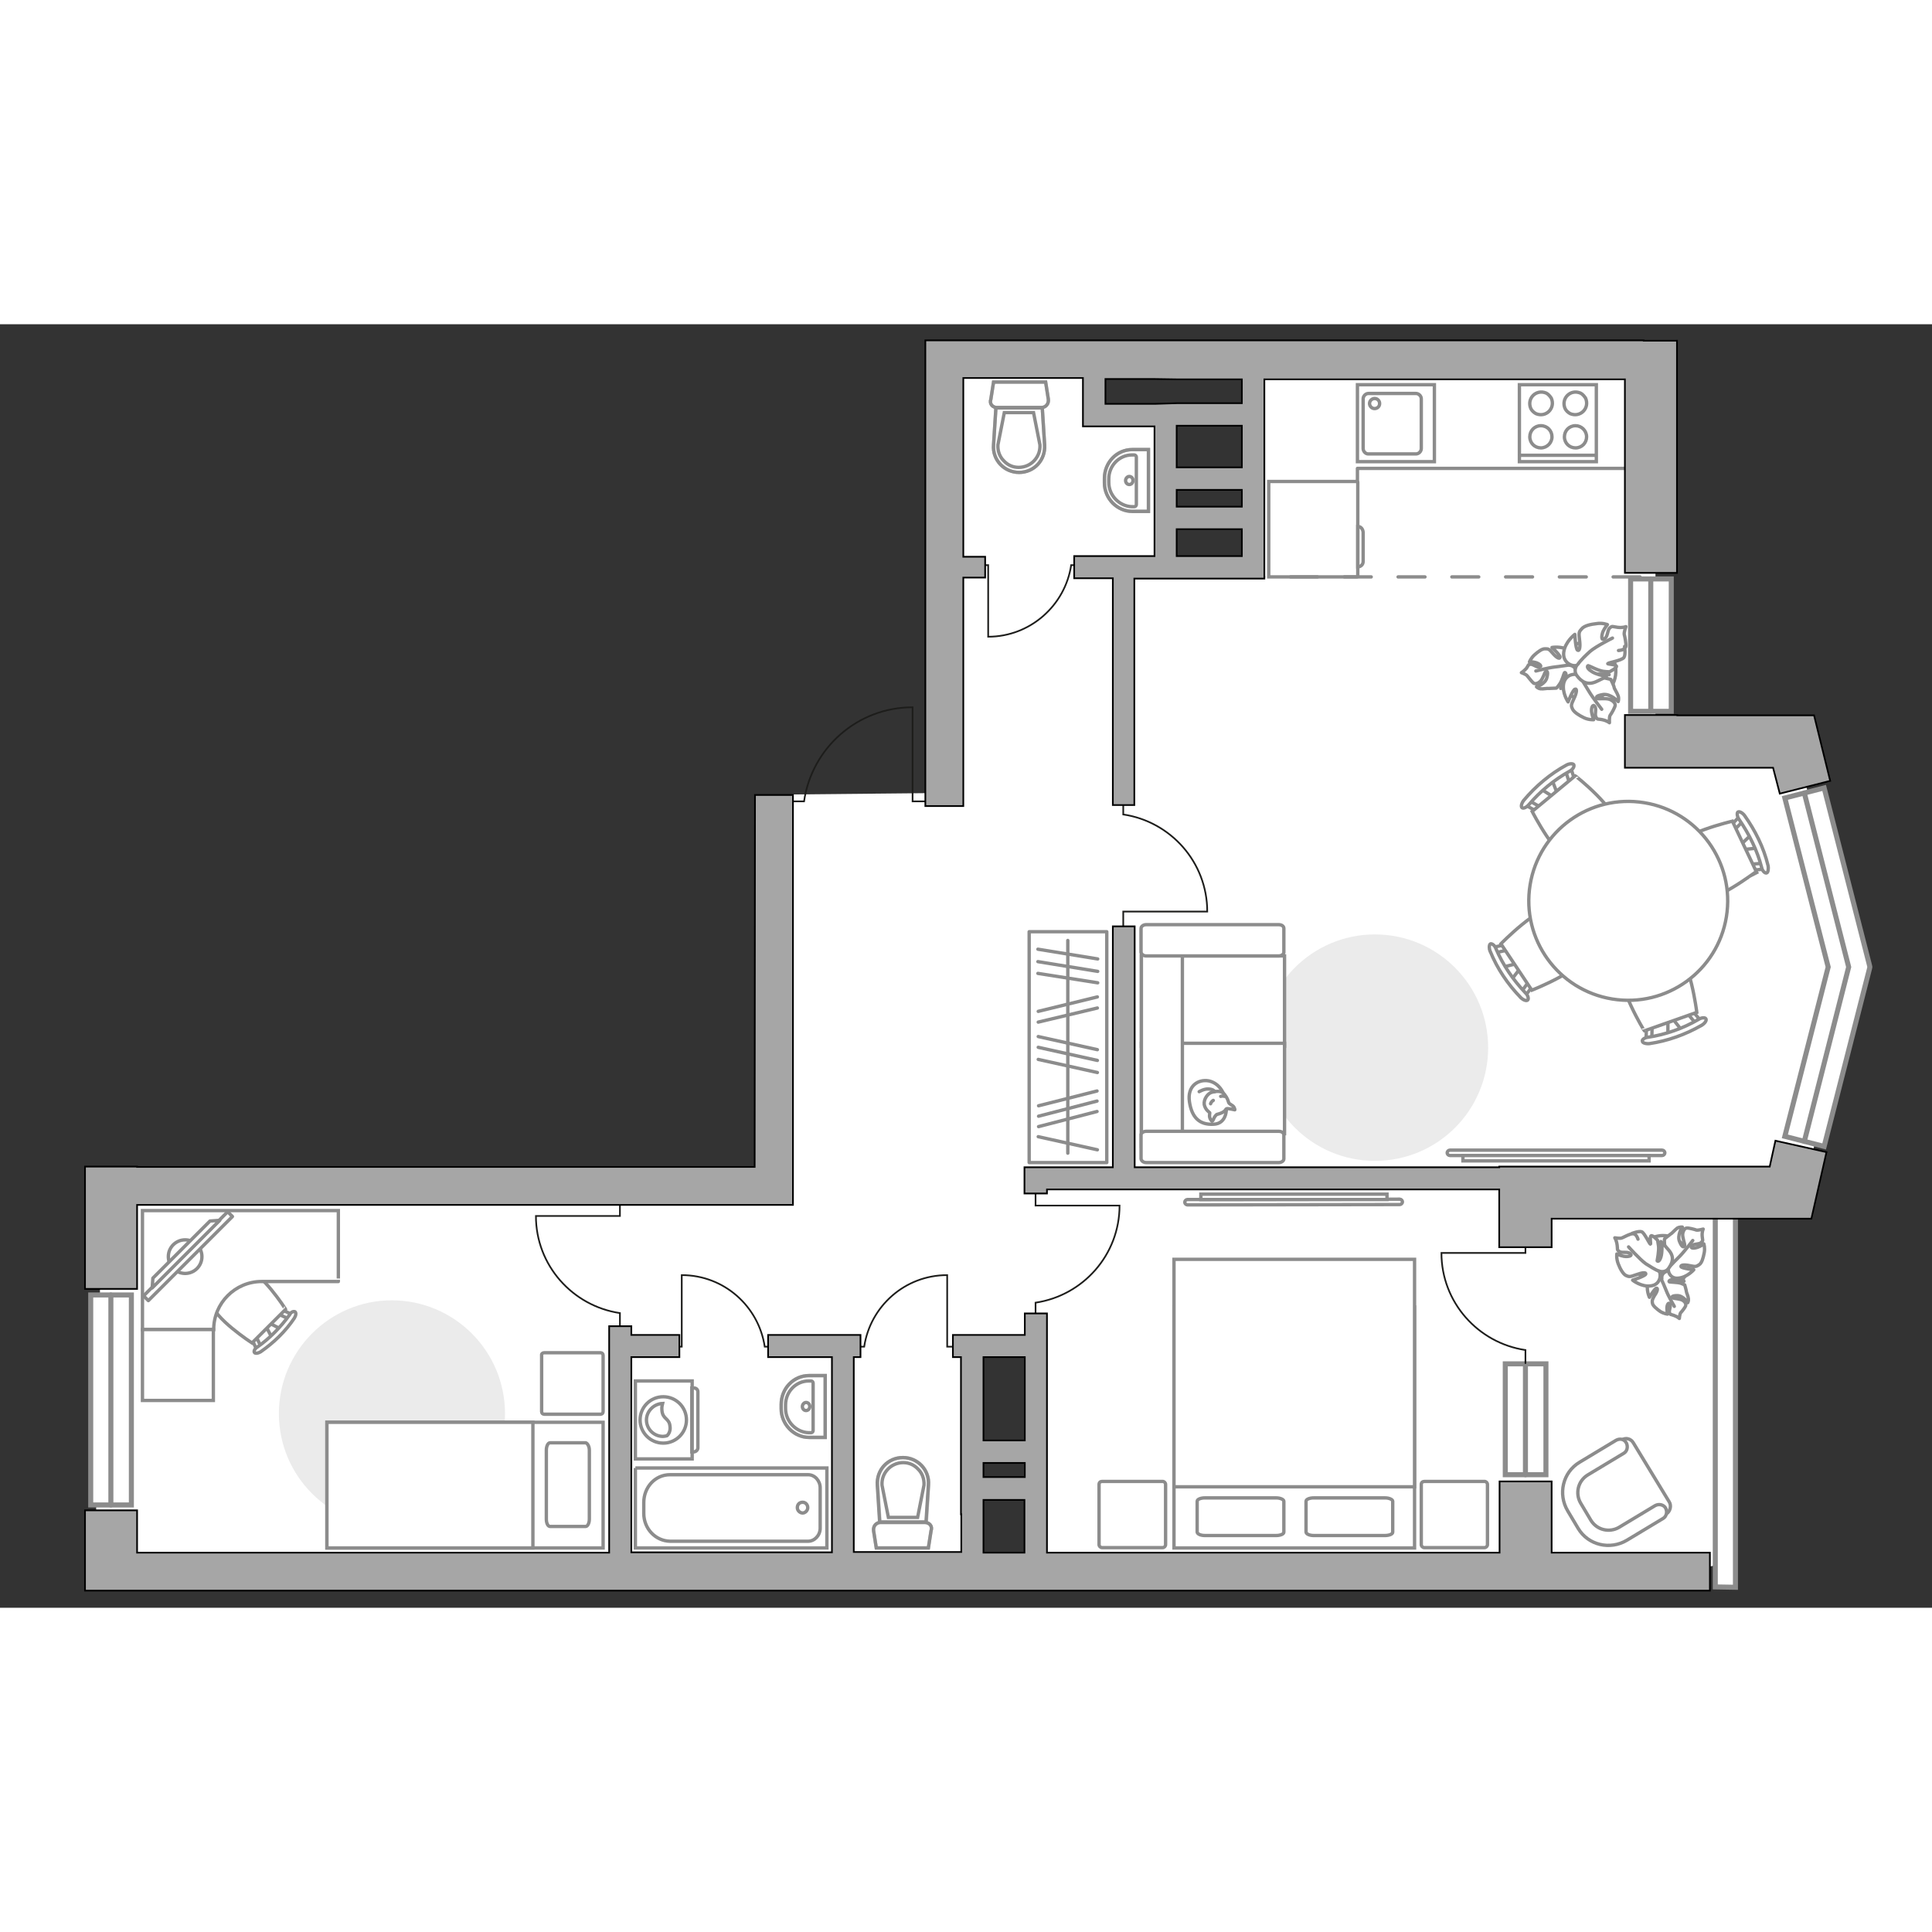 <?xml version="1.0" encoding="utf-8"?>
<!-- Generator: Adobe Illustrator 25.1.0, SVG Export Plug-In . SVG Version: 6.00 Build 0)  -->
<svg version="1.1" id="Слой_1" xmlns="http://www.w3.org/2000/svg" xmlns:xlink="http://www.w3.org/1999/xlink" x="0px" y="0px"
	 viewBox="0 0 575 382" style="enable-background:new 0 0 575 382;" xml:space="preserve" width="200" height="200">
<rect x="0" y="0" width="575" height="382" fill="#333333" stroke="none"/>
<style type="text/css">
	.st0{fill:#FFFFFF;}
	.st1{fill:#FFFFFF;stroke:#8C8C8C;stroke-width:1.5;stroke-linecap:round;stroke-miterlimit:10;}
	.st2{fill:none;stroke:#8C8C8C;stroke-width:1.5;stroke-linecap:round;stroke-miterlimit:10;}
	.st3{fill:none;stroke:#8C8C8C;stroke-linecap:round;stroke-linejoin:round;stroke-miterlimit:10;}
	.st4{fill:#EBEBEB;}
	.st5{fill:none;stroke:#8C8C8C;stroke-miterlimit:10;}
	.st6{fill:#FFFFFF;stroke:#8C8C8C;stroke-miterlimit:10;}
	.st7{fill:#FFFFFF;stroke:#8C8C8C;stroke-linecap:round;stroke-linejoin:round;stroke-miterlimit:10;}
	.st8{fill-rule:evenodd;clip-rule:evenodd;fill:#FFFFFF;fill-opacity:0.1;stroke:#8C8C8C;stroke-miterlimit:10;}
	.st9{fill:#FFFFFF;stroke:#8C8C8C;stroke-width:1;stroke-linecap:round;stroke-linejoin:round;stroke-miterlimit:9.999;}
	.st10{fill:#FFFFFF;stroke:#8C8C8C;stroke-width:1;stroke-linecap:round;stroke-linejoin:round;stroke-miterlimit:10;}
	.st11{fill:none;stroke:#1D1D1B;stroke-width:0.5;stroke-linecap:round;stroke-miterlimit:22.926;}
	.st12{fill:none;stroke:#8C8C8C;stroke-linecap:round;stroke-linejoin:round;stroke-miterlimit:10;stroke-dasharray:8;}
	.st13{opacity:0.5;fill:none;stroke:#8C8C8C;stroke-miterlimit:10;enable-background:new    ;}
	.st14{opacity:0.5;}
	.st15{fill:#A6A6A6;stroke:#000000;stroke-width:0.5;stroke-miterlimit:10;}
</style>
<g id="bg_1_">
	<path class="st0" d="M272.8,374.7l10.6-0.3l129.8-0.3l40.7-2.7l40.3,1l20.1-3.7l-0.8-110.3h22.7l17.7-65.4l-20.6-69.9l-40.6,2.6
		V11.3H283.2l-3.3,6l1.4,122.2l-51.1,0.5l0.8,116.2l-200.7,0.1l-2.1,120.6L272.8,374.7z M327.1,26.9V9.5l47.1,4.2l-1.8,60.4
		l-25.6-3.5l-1-26.5l2-13.8L327.1,26.9z M308.2,304.3V367h-18.9v-62.7H308.2z M252.7,369.8v-1.4h35.5v1.4H252.7z"/>
</g>
<g id="windows_1_">
	<g>
		<rect x="27" y="288.9" class="st1" width="12.1" height="62.5"/>
		<line class="st2" x1="33" y1="288.9" x2="33" y2="351.4"/>
	</g>
	<g>
		<rect x="448" y="309.4" class="st1" width="12.1" height="33"/>
		<line class="st2" x1="454" y1="309.4" x2="454" y2="342.4"/>
	</g>
	<g>
		<rect x="485.3" y="75.8" class="st1" width="12.1" height="39.4"/>
		<line class="st2" x1="491.3" y1="75.8" x2="491.3" y2="115.1"/>
	</g>
	<polygon class="st1" points="510.5,375.8 510.5,257.5 516.5,257.5 516.5,375.9 	"/>
	<g>
		<polygon class="st1" points="542.9,244.7 531.2,241.7 544.1,191.3 531.2,141 542.9,138 556.4,190.8 556.5,191.3 556.4,191.8 		"/>
		<polyline class="st2" points="537,139.5 550.2,191.3 537,243.2 		"/>
	</g>
</g>
<g id="furniture_1_">
	<g>
		<rect x="306.3" y="180.8" class="st3" width="23.1" height="68.7"/>
		<line class="st3" x1="308.9" y1="186" x2="326.7" y2="188.9"/>
		<line class="st3" x1="308.9" y1="189.7" x2="326.7" y2="192.6"/>
		<line class="st3" x1="309.1" y1="232.6" x2="326.5" y2="228.2"/>
		<line class="st3" x1="309.1" y1="235.7" x2="326.5" y2="231.2"/>
		<line class="st3" x1="309.1" y1="238.8" x2="326.5" y2="234.3"/>
		<line class="st3" x1="308.9" y1="193.2" x2="326.7" y2="196"/>
		<line class="st3" x1="309" y1="204.5" x2="326.6" y2="200.2"/>
		<line class="st3" x1="309" y1="207.7" x2="326.6" y2="203.5"/>
		<line class="st3" x1="309" y1="212" x2="326.6" y2="215.9"/>
		<line class="st3" x1="309" y1="218.8" x2="326.6" y2="222.7"/>
		<line class="st3" x1="309" y1="241.8" x2="326.6" y2="245.7"/>
		<line class="st3" x1="309" y1="215.2" x2="326.6" y2="219.1"/>
		<line class="st3" x1="317.8" y1="183.4" x2="317.8" y2="246.7"/>
	</g>
	<path id="Vector_51_2_" class="st4" d="M442.9,215.3c0-18.6-15.1-33.7-33.7-33.7s-33.7,15.1-33.7,33.7s15.1,33.7,33.7,33.7
		C427.9,249,442.9,233.9,442.9,215.3z"/>
	<path id="Vector_51_1_" class="st4" d="M150.3,324.2c0-18.6-15.1-33.7-33.7-33.7S83,305.7,83,324.2c0,18.6,15.1,33.7,33.7,33.7
		S150.3,342.9,150.3,324.2z"/>
	<g>
		<path id="Vector_8_1_" class="st5" d="M404.1,75V47c0-0.1-0.1-0.2-0.2-0.2h-26.3v28.4h26.2C404,75.2,404.1,75.1,404.1,75z"/>
		<path id="Vector_9_1_" class="st5" d="M404.1,60.2v12c0.9,0,1.6-0.7,1.6-1.6v-8.7C405.6,60.9,405,60.2,404.1,60.2z"/>
	</g>
	<g>
		<path class="st6" d="M431.5,247.4c-0.4,0-0.8-0.4-0.8-0.8c0-0.4,0.4-0.8,0.8-0.8h63.2c0.4,0,0.8,0.4,0.8,0.8
			c0,0.4-0.4,0.8-0.8,0.8H431.5z"/>
		<rect x="435.4" y="247.4" class="st6" width="55.4" height="1.6"/>
	</g>
	<g>
		<path class="st6" d="M416.6,260.4c0.4,0,0.8,0.4,0.8,0.8s-0.4,0.8-0.8,0.8l-63.2,0.1c-0.4,0-0.8-0.4-0.8-0.8s0.4-0.8,0.8-0.8
			L416.6,260.4z"/>
		<rect x="357.4" y="258.9" class="st6" width="55.4" height="1.6"/>
	</g>
	<g>
		<path id="Vector_37_1_" class="st6" d="M486.1,332.9l10.7,17.6c0.7,1.1,0.3,2.8-0.8,3.5l-12.1,7.4c-4.5,2.7-10.3,1.2-12.9-3.2
			l-3.5-5.9c-2.7-4.5-1.2-10.3,3.2-12.9l12.1-7.4C483.9,331.3,485.4,331.7,486.1,332.9z"/>
		<path id="Vector_38_1_" class="st6" d="M484,332.9c0.6,1.1,0.3,2.5-0.7,3.1l-10.8,6.5c-2.9,1.8-3.7,5.5-2.1,8.3l3.1,5.2
			c1.8,2.9,5.5,3.7,8.3,2.1l10.8-6.5c1.1-0.6,2.5-0.3,3.1,0.7c0.6,1.1,0.3,2.5-0.7,3.1l-10.8,6.5c-5,3-11.5,1.5-14.5-3.5l-3.1-5.2
			c-3-5-1.5-11.5,3.5-14.5l10.8-6.5C482.1,331.5,483.4,331.8,484,332.9z"/>
	</g>
	<g>
		<path id="Vector_60_2_" class="st6" d="M496.6,286.7c4.2-0.9,6.9-5.1,6-9.3c-0.9-4.2-5.1-6.9-9.3-6c-4.2,0.9-6.9,5.1-6,9.3
			C488.2,285,492.3,287.6,496.6,286.7z"/>
		<path class="st7" d="M494.6,284c0,0-0.3-1.3,1.1-2c1.5-0.6,2.9-0.8,4.2,0.9c1.3,1.8,1.3,1.9,1.3,1.9s-2.2-0.7-3.4-0.5
			c-1.2,0.2-1.1,0.6-1,0.7s2.3,0.1,3.4,0.4c1,0.4,1.2,0.5,1.2,0.5s0.5,1.7,0.5,2s0.5,1.2,0.6,2.1c0.1,0.7-0.2,1.2-0.2,1.2
			s-1.3-2.1-3.1-2.1s-1.7,0.5-1.3,0.7c0.3,0.2,2.1,0.2,2.9,0.7s1,1.1,0.9,1.6c-0.1,0.4-1.1,1.7-1.5,2.1c-0.3,0.4-0.4,1.7-0.4,1.7
			s-0.5-0.5-1.6-0.9c-1-0.4-1.1-0.1-1.3-0.8c-0.3-0.7,0.5-1.8,0.1-2.6c-0.4-0.7-0.9,0.3-0.9,1.2c0,0.9,0.2,1.8,0.2,1.8
			s-1.1-0.1-2.2-0.8c-1-0.7-2.2-1.7-2.3-2.4c-0.1-0.7-0.2-0.9,0.6-2.3c0.9-1.2,1.1-2.3,0.6-2.2c-0.5,0-2.1,2.7-2.1,2.7
			s-1.1-2.3-0.4-4.5C491.5,283.1,493.8,283.2,494.6,284z"/>
		<path class="st3" d="M498.3,292.3c0,0-1.8-3.1-2.4-4.7c-0.4-1-1.2-2.9-1.6-3.7c-0.4-1.1-0.6-2.4-0.4-3.6"/>
		<path class="st7" d="M496.6,280.6c0,0-1.3,0.9-2.7-0.3c-1.3-1.2-2.2-2.7-0.9-5c1.2-2.2,1.3-2.3,1.3-2.3s0.3,2.7,1,3.9
			c0.7,1.2,1.2,0.9,1.2,0.7c0-0.1-1-2.5-1.1-3.8s0-1.6,0-1.6s1.6-1.3,1.9-1.5c0.3-0.1,1.1-1.1,1.9-1.7c0.7-0.4,1.5-0.3,1.5-0.3
			s-1.7,2.4-0.8,4.4c0.8,1.9,1.3,1.6,1.5,1.1c0.1-0.4-0.7-2.3-0.6-3.5c0.2-1.1,0.7-1.7,1.2-1.7c0.5-0.1,2.4,0.4,2.9,0.6
			c0.5,0.1,2-0.3,2-0.3s-0.4,0.8-0.3,2.1s0.4,1.2-0.3,1.9c-0.6,0.6-2.2,0.3-2.8,1c-0.6,0.8,0.7,0.8,1.8,0.4s1.8-1,1.8-1
			s0.4,1.2,0.1,2.7s-0.7,3-1.5,3.5s-0.9,0.7-2.7,0.3c-1.8-0.4-2.9-0.2-2.7,0.3c0.3,0.5,3.8,0.9,3.8,0.9s-2,2.3-4.6,2.5
			C497,284.2,496.2,281.7,496.6,280.6z"/>
		<path class="st3" d="M503.8,272.7c0,0-2.5,3.3-3.9,4.7c-0.9,0.9-2.6,2.6-3.2,3.3c-1,1-2.3,1.7-3.6,2.1"/>
		<g>
			<path class="st7" d="M487.5,272.3c-0.4-1.2-1-1.7-1.7-1.6c-0.6,0-2.4,0.9-3,1.2c-0.5,0.3-2.2,0-2.2,0s0.5,0.7,0.7,2.2
				c0.2,1.3-0.2,1.3,0.7,1.9c0.8,0.5,2.4-0.1,3.2,0.6c0.8,0.7-0.6,1-1.9,0.8c-1.1-0.2-2.1-0.7-2.1-0.7s-0.2,1.3,0.4,2.9
				s1.5,3.1,2.3,3.5c0.9,0.4,1.1,0.5,3-0.2s3.1-0.8,2.9-0.2s-3.9,1.8-3.9,1.8s2.6,2.1,5.4,1.7c2.8-0.3,3.2-3.2,2.5-4.4
				c0,0,1.7,0.7,2.8-0.8c1.1-1.6,1.9-3.3,0-5.5c-1.8-2.1-2-2.2-2-2.2s0.2,2.9-0.3,4.4s-1.1,1.2-1.1,1c0-0.1,0.6-2.9,0.4-4.4
				s-0.3-1.7-0.3-1.7s-1.5-1.6-1.9-1.3c-0.5,0.3,0,2.5-0.2,2.5c-0.3-0.1-1.8-3.4-2.6-3.7c-0.9-0.3-2.9,0.5-2.9,0.5"/>
			<path class="st3" d="M484.7,274.6c0,0,3.3,3.7,5.1,5c1.1,0.7,2.8,1.8,4.1,2.3"/>
		</g>
	</g>
	<g>
		<path id="Vector_60_1_" class="st6" d="M463.6,102.9c-0.2,4.8,3.5,8.8,8.3,9s8.8-3.5,9-8.3s-3.5-8.8-8.3-9
			C467.9,94.4,463.8,98.1,463.6,102.9z"/>
		<path class="st7" d="M467.2,101.5c0,0,1.6,0.1,1.9,1.8c0.3,1.7,0.1,3.3-2.2,4.2c-2.3,0.9-2.4,0.9-2.4,0.9s1.3-2.2,1.6-3.5
			c0.1-1.3-0.4-1.3-0.5-1.2c-0.1,0.1-0.7,2.5-1.5,3.5c-0.7,1-0.9,1.1-0.9,1.1s-2,0.1-2.3,0.1c-0.3-0.1-1.6,0.2-2.4,0.1
			s-1.2-0.6-1.2-0.6s2.7-0.8,3.1-2.8c0.5-1.9-0.1-2-0.4-1.7c-0.3,0.2-0.8,2.2-1.6,2.9c-0.8,0.7-1.5,0.8-2,0.5
			c-0.4-0.3-1.5-1.7-1.9-2.2c-0.3-0.4-1.7-0.9-1.7-0.9s0.7-0.4,1.5-1.3c0.7-1,0.4-1.1,1.2-1.2c0.8-0.1,1.8,1,2.7,0.8
			c0.9-0.2-0.1-1-1.1-1.3s-1.9-0.2-1.9-0.2s0.4-1.1,1.5-2.1c1-0.9,2.3-1.9,3.2-1.8c0.9,0,1.1,0,2.2,1.3s2.1,1.9,2.2,1.2
			c0.1-0.6-2.4-2.9-2.4-2.9s2.8-0.5,4.9,0.8C468.9,98.5,468.2,100.9,467.2,101.5z"/>
		<path class="st3" d="M457.1,103.2c0,0,3.8-1,5.7-1.2c1.1-0.1,3.4-0.5,4.4-0.6c1.3-0.2,2.7,0,3.9,0.6"/>
		<path class="st7" d="M470.2,104.6c0,0-0.6-1.7,1-2.8c1.7-1,3.5-1.7,5.6,0.3c2,2,2.1,2.2,2.1,2.2s-2.9-0.4-4.5,0s-1.3,1-1.1,1.1
			c0.1,0,3-0.4,4.4-0.1c1.3,0.3,1.7,0.4,1.7,0.4s1,2,1,2.4c0,0.3,0.9,1.6,1.2,2.5c0.3,0.9,0,1.7,0,1.7s-2.2-2.4-4.5-2.1
			c-2.3,0.4-2.1,0.9-1.7,1.2c0.4,0.2,2.7-0.2,3.8,0.3c1.1,0.5,1.6,1.2,1.5,1.8c-0.1,0.6-1.1,2.4-1.5,2.9c-0.3,0.5-0.2,2.2-0.2,2.2
			s-0.7-0.6-2.1-0.9c-1.3-0.3-1.5,0.1-1.9-0.8c-0.5-0.9,0.3-2.4-0.4-3.2c-0.6-0.8-1.1,0.6-0.9,1.8c0.2,1.2,0.6,2.2,0.6,2.2
			s-1.5,0.1-2.9-0.6c-1.5-0.7-3-1.7-3.4-2.6s-0.5-1.1,0.4-3c0.9-1.8,1-3.1,0.4-2.9c-0.7,0.1-2.1,3.8-2.1,3.8s-1.9-2.7-1.3-5.6
			C466.1,104,469,103.8,470.2,104.6z"/>
		<path class="st3" d="M476.7,114.6c0,0-2.8-3.6-3.9-5.5c-0.7-1.2-2.1-3.4-2.7-4.4c-0.8-1.3-1.2-2.9-1.1-4.5"/>
		<g>
			<path class="st7" d="M481.7,97.1c1.5-0.1,2.1-0.7,2.2-1.3c0.1-0.6-0.3-2.8-0.5-3.5c-0.1-0.7,0.5-2.3,0.5-2.3s-0.9,0.4-2.5,0.2
				s-1.5-0.5-2.3,0.2s-0.5,2.6-1.6,3.2c-1,0.7-0.9-0.9-0.4-2.2c0.6-1.2,1.3-2,1.3-2s-1.5-0.6-3.2-0.3c-1.8,0.2-3.7,0.6-4.5,1.6
				c-0.7,0.8-0.9,1-0.6,3.2s0,3.5-0.6,3.1s-0.8-4.7-0.8-4.7s-2.9,2.2-3.3,5.3c-0.4,3.1,2.5,4.4,3.9,3.9c0,0-1.2,1.6,0.1,3.2
				c1.3,1.7,3.1,2.9,5.8,1.6c2.8-1.3,2.9-1.5,2.9-1.5s-3.2-0.5-4.6-1.6c-1.5-1-1-1.6-0.8-1.6s2.9,1.5,4.5,1.7s1.9,0.1,1.9,0.1
				s2.1-1.1,2-1.6c-0.2-0.6-2.7-0.6-2.6-0.8c0.2-0.3,4.1-0.9,4.8-1.8c0.6-0.9,0.2-3.3,0.2-3.3"/>
			<path class="st3" d="M479.9,93.4c0,0-5,2.5-6.7,4c-1.1,1-2.7,2.5-3.6,3.8"/>
		</g>
	</g>
	<g>
		<g>
			<path class="st6" d="M206,337.7v-23.2h-16.9v23.2H206z"/>
			<path class="st8" d="M207.7,334.4v-16.7c0-0.6-0.5-1.1-1.1-1.1h-0.7v19h0.7C207.2,335.5,207.7,335,207.7,334.4z"/>
		</g>
		<g>
			<circle class="st6" cx="197.4" cy="326.1" r="6.9"/>
			<path class="st6" d="M199.4,328c-0.2-2.5-2.2-2-2.4-4.8c-0.1-0.9,0.1-1.6,0.2-2c-2.6,0.1-4.8,2.3-4.8,4.9c0,2.7,2.2,4.9,4.9,4.9
				c0.4,0,0.8-0.1,1.2-0.2C199.1,330.3,199.6,329.2,199.4,328z"/>
		</g>
	</g>
	<polyline class="st3" points="404,46.6 404,42.9 484.2,42.9 	"/>
	<g>
		<g id="Group_2_7_">
			<g id="Group_3_7_">
				<path id="Vector_10_7_" class="st6" d="M447.4,191.3l4.8-1.2l0.7,1l-3,3.9L447.4,191.3z"/>
			</g>
			<g id="Group_4_7_">
				<path id="Vector_11_7_" class="st6" d="M456,196.2c0.2,0.3,0.2,0.8,0,0.9l-2.4,3.3c-0.2,0.3-0.6,0.3-1-0.1
					c-0.3-0.4-0.4-0.9-0.2-1.1l2.4-3.3c0.2-0.3,0.6-0.3,1,0.1C455.9,196,455.9,196.1,456,196.2z"/>
			</g>
			<g id="Group_5_7_">
				<path id="Vector_12_7_" class="st6" d="M448.6,185.2c0,0.1,0.1,0.1,0.1,0.2c0.2,0.5,0.1,0.9-0.3,0.9l-3.9,0.9
					c-0.4,0.1-0.8-0.2-1-0.7s-0.1-0.9,0.3-0.9l3.9-0.9C448,184.7,448.4,184.8,448.6,185.2z"/>
			</g>
			<path id="Vector_13_7_" class="st6" d="M462.9,173.6c4,0.8,10,9.7,9.2,13.8c-0.9,4.8-16.2,10.8-16.2,10.8l-9.2-13.8
				C446.7,184.4,458.1,172.7,462.9,173.6z"/>
			<path id="Vector_14_7_" class="st6" d="M445.2,185.8c2.1,4.9,5.1,9.3,8.8,13.2c0.8,0.7,1,1.8,0.7,2.1c-0.3,0.4-1.3,0.1-2.1-0.7
				c-3.8-3.9-7-8.6-9.1-13.8c-0.4-1-0.3-2,0.1-2.2C444.1,184.3,444.9,184.9,445.2,185.8z"/>
		</g>
		<g id="Group_2_19_">
			<g id="Group_3_19_">
				<path id="Vector_10_19_" class="st6" d="M523.1,155.9l-4.9,0.5l-0.5-1.1l3.5-3.4L523.1,155.9z"/>
			</g>
			<g id="Group_4_19_">
				<path id="Vector_11_19_" class="st6" d="M515.2,149.9c-0.2-0.4-0.1-0.8,0.1-0.9l2.8-2.9c0.3-0.3,0.7-0.2,1,0.2s0.3,1,0.1,1.1
					l-2.8,2.9c-0.3,0.3-0.7,0.2-1-0.2C515.3,150,515.3,150,515.2,149.9z"/>
			</g>
			<g id="Group_5_19_">
				<path id="Vector_12_19_" class="st6" d="M520.8,161.8c0-0.1-0.1-0.1-0.1-0.2c-0.1-0.5,0-0.9,0.4-0.9l4-0.3
					c0.4,0,0.8,0.3,0.8,0.8c0.1,0.5,0,0.9-0.4,0.9l-3.9,0.4C521.4,162.4,521,162.2,520.8,161.8z"/>
			</g>
			<path id="Vector_13_19_" class="st6" d="M505.1,171.2c-3.9-1.3-8.5-11.1-7.1-15c1.7-4.6,17.6-8.3,17.6-8.3l7.1,15
				C522.6,162.9,509.6,172.9,505.1,171.2z"/>
			<path id="Vector_14_19_" class="st6" d="M524.3,161.7c-1.3-5.1-3.7-9.9-6.7-14.3c-0.6-0.8-0.7-1.9-0.4-2.2c0.4-0.3,1.3,0.1,2,1
				c3.2,4.5,5.7,9.5,7,14.9c0.2,1,0,2.1-0.4,2.2C525.3,163.5,524.5,162.7,524.3,161.7z"/>
		</g>
		<g id="Group_2_17_">
			<g id="Group_3_17_">
				<path id="Vector_10_17_" class="st6" d="M461.9,135.6l1.8,4.6l-0.9,0.8l-4.1-2.6L461.9,135.6z"/>
			</g>
			<g id="Group_4_17_">
				<path id="Vector_11_17_" class="st6" d="M457.9,144.7c-0.3,0.3-0.7,0.3-0.9,0.1l-3.5-2c-0.3-0.2-0.3-0.6,0-1s0.8-0.5,1.1-0.3
					l3.5,2c0.3,0.2,0.3,0.6,0,1C458,144.6,458,144.6,457.9,144.7z"/>
			</g>
			<g id="Group_5_17_">
				<path id="Vector_12_17_" class="st6" d="M468.2,136.3c-0.1,0.1-0.1,0.1-0.2,0.1c-0.4,0.2-0.8,0.2-1-0.2l-1.2-3.7
					c-0.1-0.4,0.1-0.8,0.6-1c0.4-0.2,0.8-0.2,1,0.2l1.2,3.8C468.6,135.7,468.5,136.1,468.2,136.3z"/>
			</g>
			<path id="Vector_13_17_" class="st6" d="M481.1,149.4c-0.4,4.1-8.7,11-12.8,10.6c-4.9-0.5-12.3-15-12.3-15l12.8-10.6
				C468.8,134.3,481.6,144.5,481.1,149.4z"/>
			<path id="Vector_14_17_" class="st6" d="M467.2,133c-4.7,2.6-8.8,6-12.2,10c-0.7,0.8-1.6,1.2-2,0.9s-0.2-1.3,0.5-2.2
				c3.5-4.2,7.9-7.9,12.7-10.5c0.9-0.5,2-0.5,2.2-0.1C468.6,131.7,468.1,132.5,467.2,133z"/>
		</g>
		<g id="Group_2_18_">
			<g id="Group_3_18_">
				<path id="Vector_10_18_" class="st6" d="M496.4,211.6v-4.9l1.1-0.4l3,3.8L496.4,211.6z"/>
			</g>
			<g id="Group_4_18_">
				<path id="Vector_11_18_" class="st6" d="M503.1,204.5c0.4-0.1,0.8,0,0.9,0.2l2.6,3.1c0.2,0.3,0.1,0.7-0.3,0.9s-1,0.2-1.1,0
					l-2.6-3.1c-0.2-0.3-0.1-0.7,0.3-0.9C503,204.5,503.1,204.5,503.1,204.5z"/>
			</g>
			<g id="Group_5_18_">
				<path id="Vector_12_18_" class="st6" d="M490.7,208.7c0.1,0,0.1,0,0.2-0.1c0.5-0.1,0.9,0.1,0.8,0.5l-0.1,4
					c0,0.4-0.4,0.7-0.9,0.8s-0.9-0.1-0.8-0.5l0.1-4C490,209.2,490.4,208.9,490.7,208.7z"/>
			</g>
			<path id="Vector_13_18_" class="st6" d="M483,192c1.8-3.7,11.9-7.3,15.6-5.5c4.4,2.1,6.4,18.3,6.4,18.3l-15.6,5.5
				C489.4,210.4,480.9,196.4,483,192z"/>
			<path id="Vector_14_18_" class="st6" d="M490.5,212.2c5.2-0.8,10.4-2.6,15-5.3c0.9-0.6,2-0.6,2.2-0.2c0.3,0.4-0.2,1.3-1.2,1.9
				c-4.8,2.8-10.2,4.7-15.6,5.5c-1,0.1-2.1-0.2-2.1-0.7C488.6,213,489.4,212.3,490.5,212.2z"/>
		</g>
		<g>
			
				<ellipse transform="matrix(0.16 -0.987 0.987 0.16 237.675 622.554)" class="st6" cx="484.7" cy="171.6" rx="29.6" ry="29.6"/>
		</g>
	</g>
	<g>
		<path id="Vector_55_5_" class="st6" d="M339.7,188v26.9h42.6V188H339.7z"/>
		<path id="Vector_56_6_" class="st6" d="M339.7,214v26.9h42.6V214H339.7z"/>
		<path id="Vector_57_5_" class="st6" d="M351.9,183.2l-12.2-2.5v64h12.2V183.2z"/>
		<path id="Vector_58_5_" class="st6" d="M341.1,188h39.5c0.8,0,1.5-0.5,1.5-1.1v-7.1c0-0.6-0.6-1.1-1.5-1.1h-39.5
			c-0.8,0-1.5,0.5-1.5,1.1v7.1C339.7,187.5,340.3,188,341.1,188z"/>
		<path id="Vector_59_5_" class="st6" d="M341.1,249.5h39.5c0.8,0,1.5-0.5,1.5-1.1v-7.1c0-0.6-0.6-1.1-1.5-1.1h-39.5
			c-0.8,0-1.5,0.5-1.5,1.1v7.1C339.7,249,340.3,249.5,341.1,249.5z"/>
		<g>
			<path class="st7" d="M365,233.4c0,0,0.2,4.6-3.9,4.7c-4.1,0.2-6.4-2-7.1-6.7s2.6-6.8,5.8-6.2C362.9,225.9,365,229,365,233.4z"/>
			<path class="st7" d="M362.1,235.2c0,0-0.6,0.5-0.9,1.3s-0.5,0.7-0.5,0.7s-0.9-0.8-0.7-2c0.1-0.6,0-0.6,0-0.6s-1.3-0.8-1.6-2.4
				c-0.2-1.6,1.1-3.3,2.2-3.6c1-0.3,2.5-0.5,3.3,0.1s1.5,1.9,1.7,2.7c0.1,0.8,1.3,0.9,1.7,1.7c0.3,0.7,0.2,0.7,0.2,0.7
				s-2.1-0.5-2.5-0.3C364.7,233.6,364.9,234.5,362.1,235.2z"/>
			<path class="st7" d="M361.1,231c0,0-0.6,0.3-0.8,1"/>
			<path class="st7" d="M363.3,229.8c0,0,0.6-0.2,1.1,0"/>
			<path class="st3" d="M361.5,228.4c0,0-0.2-0.7-1.8-0.8c-1.3-0.1-2.8,0.8-2.8,0.8"/>
		</g>
	</g>
	<g>
		<path id="Vector_2_1_" class="st6" d="M97.3,364.2v-37.4h82.2v37.4H97.3z"/>
		<path id="Vector_3_1_" class="st6" d="M97.3,326.8v37.4h61.3v-32.9v-4.5h-8.3H97.3L97.3,326.8z"/>
		<path id="Vector_4_1_" class="st3" d="M175.4,335.1v20.5c0,1.2-0.5,2.2-1.1,2.2h-10.6c-0.6,0-1.1-0.9-1.1-2.2v-20.5
			c0-1.2,0.5-2.2,1.1-2.2h10.6C174.8,333,175.4,333.9,175.4,335.1z"/>
	</g>
	<path id="Vector_5_2_" class="st7" d="M162,306.1h16.7c0.5,0,0.8,0.3,0.8,0.8v16.7c0,0.5-0.3,0.8-0.8,0.8H162
		c-0.5,0-0.8-0.3-0.8-0.8v-16.7C161.1,306.4,161.5,306.1,162,306.1z"/>
	<g>
		<g>
			<path id="Vector_98_4_" class="st6" d="M421,292.5h-71.6v71.7H421V292.5z"/>
			<path id="Vector_99_4_" class="st6" d="M349.4,278.3H421V346h-63.1h-8.5v-9.2V278.3z"/>
			<path id="Vector_100_4_" class="st3" d="M391,360.5h21.2c1.2,0,2.3-0.4,2.3-1v-9.2c0-0.5-1-1-2.3-1H391c-1.2,0-2.3,0.4-2.3,1v9.2
				C388.8,360.1,389.8,360.5,391,360.5z"/>
			<path id="Vector_101_4_" class="st3" d="M358.6,360.5h21.2c1.2,0,2.3-0.4,2.3-1v-9.2c0-0.5-1-1-2.3-1h-21.2c-1.2,0-2.3,0.4-2.3,1
				v9.2C356.4,360.1,357.4,360.5,358.6,360.5z"/>
		</g>
		<path id="Vector_5_4_" class="st7" d="M423,345.3v17.9c0,0.5,0.4,0.9,0.9,0.9h17.9c0.5,0,0.9-0.4,0.9-0.9v-17.9
			c0-0.5-0.4-0.9-0.9-0.9H424C423.4,344.4,423,344.7,423,345.3z"/>
		<path id="Vector_5_1_" class="st7" d="M327.1,345.3v17.9c0,0.5,0.4,0.9,0.9,0.9h18c0.5,0,0.9-0.4,0.9-0.9v-17.9
			c0-0.5-0.4-0.9-0.9-0.9h-18C327.5,344.4,327.1,344.7,327.1,345.3z"/>
	</g>
	<g>
		<g id="Group_2_16_">
			<g id="Group_3_16_">
				<path id="Vector_10_16_" class="st6" d="M83.5,299l-3.7-1.9l-0.8,0.8l1.9,3.7L83.5,299z"/>
			</g>
			<g id="Group_4_16_">
				<path id="Vector_11_16_" class="st6" d="M75.3,301.6c-0.2,0.2-0.3,0.6-0.2,0.8l1.5,3.2c0.2,0.3,0.5,0.3,0.9,0.1
					c0.4-0.2,0.5-0.7,0.4-0.9l-1.5-3.2c-0.2-0.3-0.5-0.3-0.9-0.1C75.4,301.5,75.4,301.5,75.3,301.6z"/>
			</g>
			<g id="Group_5_16_">
				<path id="Vector_12_16_" class="st6" d="M83.4,293.7c-0.1,0.1-0.1,0.1-0.2,0.2c-0.2,0.4-0.2,0.7,0.1,0.9l3.2,1.5
					c0.3,0.2,0.7-0.1,0.9-0.5s0.2-0.7-0.1-0.9l-3.2-1.5C84,293.2,83.6,293.3,83.4,293.7z"/>
			</g>
			<path id="Vector_13_16_" class="st6" d="M73.2,281.4c-3.5,0-10,6.5-10,10c0,4.1,11.8,11.8,11.8,11.8l10-10
				C85.1,293.2,77.4,281.4,73.2,281.4z"/>
			<path id="Vector_14_16_" class="st6" d="M86.2,294.8c-2.7,3.7-5.9,7-9.6,9.6c-0.8,0.5-1.1,1.2-0.9,1.6s1.1,0.3,1.9-0.2
				c3.9-2.7,7.4-6.1,10-10c0.5-0.8,0.6-1.6,0.2-1.9C87.3,293.7,86.6,294,86.2,294.8z"/>
		</g>
		<path class="st6" d="M100.7,263.8h-47H42.4l0,0l0,0v35.4h21.2l0,0c0-7.9,6.4-14.3,14.3-14.3h22.8
			C100.7,285,100.7,263.8,100.7,263.8z"/>
		<rect x="42.4" y="299.2" class="st6" width="21.1" height="21.1"/>
		<g>
			<ellipse class="st9" cx="55.1" cy="277.5" rx="5" ry="5"/>
			<g>
				
					<rect x="38.3" y="276.4" transform="matrix(0.707 -0.707 0.707 0.707 -179.758 120.835)" class="st10" width="35.4" height="2"/>
				<polygon class="st7" points="62.5,266.9 45.5,283.9 45.3,286.8 65.4,266.7 				"/>
			</g>
		</g>
	</g>
	<path class="st11" d="M308.2,295.1v-3.9c14.1-2.1,25-14.2,25-28.9h-25v-4.4"/>
	<path class="st11" d="M184.5,298.2v-3.9c-14.1-2.1-25-14.2-25-28.9h25V261"/>
	<path class="st11" d="M334.3,142v3.9c14.1,2.1,25,14.2,25,28.9h-25v4.4"/>
	<path class="st11" d="M253.8,304.3h3.4c1.8-12,12.1-21.3,24.7-21.3v21.3h3.7"/>
	<path class="st11" d="M322.2,71.7h-3.4C317,83.7,306.6,93,294.1,93V71.7h-3.7"/>
	<path class="st11" d="M231,304.3h-3.4c-1.8-12-12.1-21.3-24.7-21.3v21.3h-3.7"/>
</g>
<g id="plan">
	<line class="st12" x1="488.1" y1="75.2" x2="335.8" y2="75.2"/>
	<g>
		<path class="st13" d="M232.5,322.8v-1.3c0-4.8,3.7-8.6,8.3-8.6h4.8v18.4h-4.8C236.3,331.3,232.5,327.4,232.5,322.8z"/>
		<g>
			<path class="st5" d="M233.8,322.7v-1.1c0-3.9,3.1-7.1,6.9-7.1h0.7c0.3,0,0.6,0.3,0.6,0.6v14.2c0,0.3-0.3,0.6-0.6,0.6h-0.7
				C237,329.8,233.8,326.6,233.8,322.7z"/>
			<path class="st5" d="M239.9,323.3c-0.6,0-1.1-0.5-1.1-1.2c0-0.6,0.5-1.2,1.1-1.2s1.1,0.5,1.1,1.2S240.5,323.3,239.9,323.3z"/>
			<path class="st5" d="M232.5,322.8v-1.3c0-4.8,3.7-8.6,8.3-8.6h4.8v18.4h-4.8C236.3,331.3,232.5,327.4,232.5,322.8z"/>
		</g>
	</g>
	<g>
		<polyline class="st5" points="189.1,340.4 246.1,340.4 246.1,364.2 189.1,364.2 189.1,340.4 		"/>
		<path class="st5" d="M191.6,353.9v-3.2c0-4.6,3.4-8.3,7.8-8.3h41.1c2,0,3.6,1.8,3.6,3.9v12c0,2.2-1.7,3.9-3.6,3.9h-41.1
			C195.1,362.1,191.6,358.5,191.6,353.9z"/>
		<path class="st5" d="M238.9,353.8c-0.8,0-1.6-0.7-1.6-1.6s0.6-1.6,1.6-1.6c0.8,0,1.5,0.7,1.5,1.6S239.6,353.8,238.9,353.8z"/>
	</g>
	<g>
		<g class="st14">
			<path class="st5" d="M296.8,24.8h13.1c1.3,0,2.3-1.1,2.1-2.5l-0.8-5.1h-15.5l-0.8,5.1C294.4,23.7,295.4,24.8,296.8,24.8z"/>
			<path class="st5" d="M310.2,24.9h-13.8l-0.7,11c-0.3,4.5,3.2,8.2,7.6,8.2c4.5,0,7.9-3.7,7.6-8.2L310.2,24.9z"/>
		</g>
		<g>
			<path class="st5" d="M296.8,24.8h13.1c1.3,0,2.3-1.1,2.1-2.5l-0.8-5.1h-15.5l-0.8,5.1C294.4,23.7,295.4,24.8,296.8,24.8z"/>
			<path class="st5" d="M303.3,44.1L303.3,44.1c4.5,0,7.9-3.7,7.6-8.2l-0.7-11h-13.8l-0.7,11C295.3,40.4,298.9,44.1,303.3,44.1z"/>
			<path class="st5" d="M307.6,26.3l1.9,9.6c0.1,1.8-0.5,3.4-1.7,4.7c-1.1,1.2-2.8,2-4.6,2c-1.8,0-3.3-0.7-4.5-2
				c-1.2-1.2-1.8-2.9-1.7-4.7l1.9-9.6L307.6,26.3z"/>
		</g>
	</g>
	<g>
		<g class="st14">
			<path class="st5" d="M275.2,356.6h-13.1c-1.3,0-2.3,1.1-2.1,2.5l0.8,5.1h15.5l0.8-5.1C277.6,357.7,276.6,356.6,275.2,356.6z"/>
			<path class="st5" d="M261.9,356.5h13.8l0.7-11c0.3-4.5-3.2-8.2-7.6-8.2c-4.5,0-7.9,3.7-7.6,8.2L261.9,356.5z"/>
		</g>
		<g>
			<path class="st5" d="M275.2,356.6h-13.1c-1.3,0-2.3,1.1-2.1,2.5l0.8,5.1h15.5l0.8-5.1C277.6,357.7,276.6,356.6,275.2,356.6z"/>
			<path class="st5" d="M268.7,337.3L268.7,337.3c-4.5,0-7.9,3.7-7.6,8.2l0.7,11h13.8l0.7-11C276.7,341,273.1,337.3,268.7,337.3z"/>
			<path class="st5" d="M264.4,355.1l-1.9-9.6c-0.1-1.8,0.5-3.4,1.7-4.7c1.1-1.2,2.8-2,4.6-2c1.8,0,3.3,0.7,4.5,2
				c1.2,1.2,1.8,2.9,1.7,4.7l-1.9,9.6H264.4z"/>
		</g>
	</g>
	<g>
		<g>
			<rect x="452.2" y="18" class="st5" width="22.9" height="22.9"/>
		</g>
		<line class="st5" x1="475.1" y1="39" x2="452.2" y2="39"/>
		<path class="st5" d="M468.9,30.2c-1.9,0-3.3,1.5-3.3,3.3c0,1.9,1.5,3.3,3.3,3.3c1.9,0,3.3-1.5,3.3-3.3
			C472.2,31.7,470.7,30.2,468.9,30.2z"/>
		<path class="st5" d="M470.4,20.5c-3-1.3-5.9,1.6-4.6,4.6c0.3,0.6,0.8,1.1,1.5,1.5c3,1.3,5.9-1.6,4.6-4.6
			C471.5,21.4,471,20.8,470.4,20.5z"/>
		<path class="st5" d="M458.6,30.2c-1.9,0-3.3,1.5-3.3,3.3c0,1.9,1.5,3.3,3.3,3.3s3.3-1.5,3.3-3.3S460.5,30.2,458.6,30.2z"/>
		<path class="st5" d="M460.2,20.5c-3-1.3-5.9,1.6-4.6,4.6c0.3,0.6,0.8,1.1,1.5,1.5c3,1.3,5.9-1.6,4.6-4.6
			C461.3,21.4,460.8,20.8,460.2,20.5z"/>
	</g>
	<g>
		<g>
			<rect x="404" y="18" class="st5" width="22.9" height="22.9"/>
		</g>
		<path class="st5" d="M405.7,37V22.2c0-0.8,0.7-1.6,1.6-1.6h14.1c0.8,0,1.6,0.7,1.6,1.6V37c0,0.8-0.7,1.6-1.6,1.6h-14.2
			C406.4,38.6,405.7,37.8,405.7,37z"/>
		<path class="st5" d="M410.6,23.6c0-0.8-0.6-1.5-1.5-1.5c-0.7,0-1.5,0.6-1.5,1.5c0,0.7,0.6,1.5,1.5,1.5
			C409.9,25.1,410.6,24.5,410.6,23.6z"/>
	</g>
	<path class="st11" d="M454,309.2v-3.9c-14.1-2.1-25-14.2-25-28.9h25V272"/>
	<path class="st11" d="M276.5,142h-4.9v-28c-16.4,0-30,12.1-32.3,28h-4.5"/>
	<g>
		<polygon class="st15" points="526.7,250.7 446.2,250.7 446.2,250.9 337.7,250.9 337.7,179.2 331.2,179.2 331.2,250.9 304.9,250.9 
			304.9,258.7 311.6,258.7 311.6,257.5 446.2,257.5 446.2,274.7 461.8,274.7 461.8,266.2 539.1,266.2 543.6,246.4 528.4,243 		"/>
		<path class="st15" d="M461.8,344.4h-15.5v21.2H311.6v-71.2H305v6.4h-21.4v6.6h2.4v46.8h0.1v11.2h-32v-58h2v-6.6h-2h-1.2h-24.3v6.6
			h19v58.1h-59.7v-58.1h14.3v-6.6h-14.3v-2.6h-6.6v2.6v1.8v63H40.8V353H25.3v23.9h9.9h473.7v-11.3h-47.1L461.8,344.4z M305,307.4
			v24.8h-12.3v-24.8H305z M304.9,365.6h-12.2v-11.4v-4.3h12.2V365.6z M292.7,343.1v-4.2H305v4.2H292.7z"/>
		<polygon class="st15" points="40.8,262.1 236,262.1 236,140.1 224.7,140.1 224.6,250.8 40.8,250.8 40.8,250.7 25.3,250.7 
			25.3,287.1 40.8,287.1 		"/>
		<polygon class="st15" points="483.6,116.3 483.6,132 527.7,132 529.7,139.7 544.7,135.9 539.9,116.4 499.2,116.4 499.2,116.3 		
			"/>
		<path class="st15" d="M286.7,75.4h6.5v-6.2h-6.5V16h35.6v14.4h21.3V69h-23.9v6.6h11.5v67.5h6.4V75.7h6h3.5h0.3v0h22.2h5h1.7V16.4
			h107.3V74h0h15.5V4.9h-9.9V4.8H275.4v138.6h11.3V75.4z M369.6,69h-19.4V61h19.4V69z M369.6,54.3h-19.4v-5h19.4V54.3z M369.6,42.6
			h-19.4V30.2h19.4V42.6z M329,16.3h14.6l6.6,0.1h19.4v7.1h-19.4l-6.6,0.2H329V16.3z"/>
	</g>
	<g>
		<path class="st13" d="M328.7,47.2v-1.3c0-4.8,3.7-8.6,8.3-8.6h4.8v18.4H337C332.5,55.7,328.7,51.9,328.7,47.2z"/>
		<g>
			<path class="st5" d="M330,47.1V46c0-3.9,3.1-7.1,6.9-7.1h0.7c0.3,0,0.6,0.3,0.6,0.6v14.2c0,0.3-0.3,0.6-0.6,0.6h-0.7
				C333.2,54.2,330,51,330,47.1z"/>
			<path class="st5" d="M336.1,47.7c-0.6,0-1.1-0.5-1.1-1.2c0-0.6,0.5-1.2,1.1-1.2s1.1,0.5,1.1,1.2S336.7,47.7,336.1,47.7z"/>
			<path class="st5" d="M328.7,47.2v-1.3c0-4.8,3.7-8.6,8.3-8.6h4.8v18.4H337C332.5,55.7,328.7,51.9,328.7,47.2z"/>
		</g>
	</g>
</g>
<g id="points">
	<path id="bedroom_x5F_1_2_" class="st3" d="M433.9,153.4"/>
	<path id="bedroom_x5F_2" class="st3" d="M390.6,312.4"/>
	<path id="bedroom_x5F_3" class="st3" d="M108.5,312.4"/>
	<path id="kitchen_2_" class="st3" d="M421,55.7"/>
	<path id="balcony" class="st3" d="M484.7,311.6"/>
	<path id="bathroom" class="st3" d="M215.1,323.3"/>
	<path id="wc_x5F_1" class="st3" d="M315.4,54.2"/>
	<path id="wc_x5F_2" class="st3" d="M270.4,323.4"/>
	<path id="hallway_1_" class="st3" d="M277.3,195"/>
</g>
</svg>
